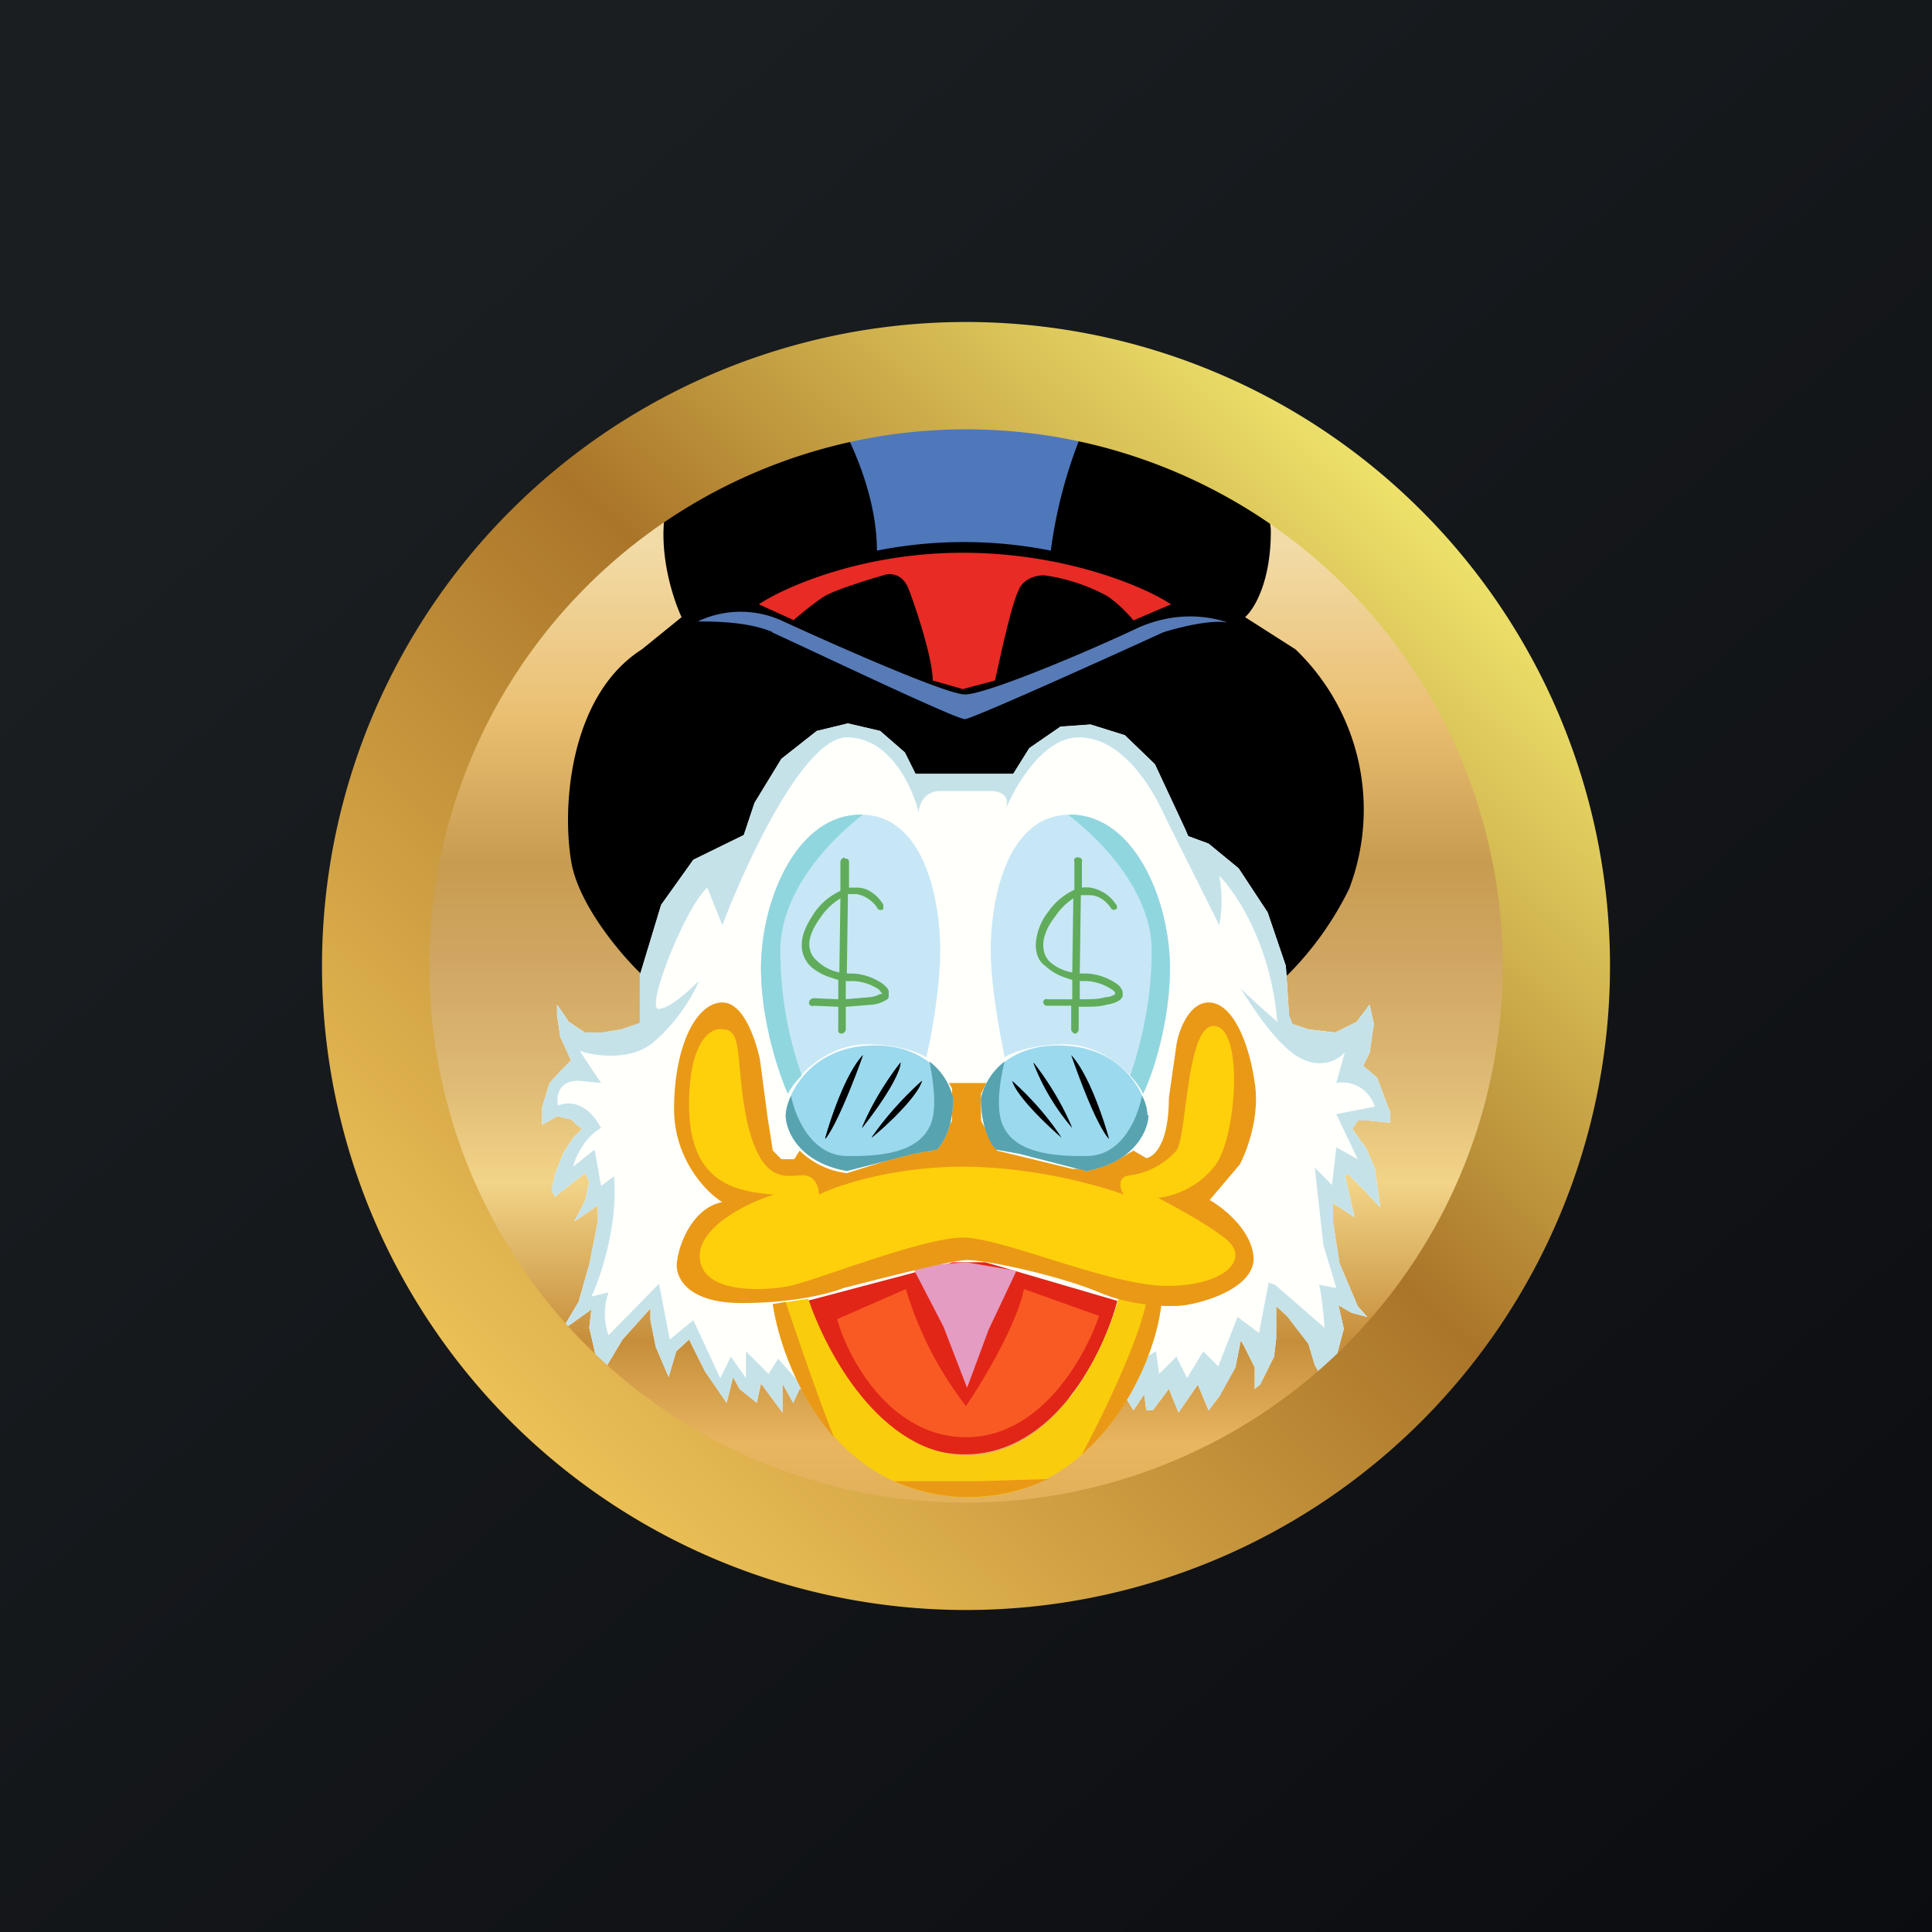 <!-- by TradingView --><svg width="18" height="18" viewBox="0 0 18 18" xmlns="http://www.w3.org/2000/svg"><rect x="0" y="0" width="18" height="18" fill="#333333" stroke="none"/><path fill="url(#auisbjch4)" d="M0 0h18v18H0z"/><circle cx="9" cy="9" r="5.3" fill="url(#buisbjch4)"/><path d="M5.33 8.07c.09.4.47.84.65 1.01 1.9.09 5.78.21 6.02 0a3 3 0 0 0 .57-.8 2.07 2.07 0 0 0-.5-2.23l-.47-.3c.08-.07.24-.32.24-.8 0-.59-1.58-1.26-2.8-1.26-1.2 0-2.44.19-2.74.76-.24.46-.06 1.06.05 1.3l-.37.3c-.69.44-.75 1.52-.65 2.02Z"/><path d="M5.97 9.09v.44l-.18.06-.18.03h-.16l-.15-.1-.11-.16v.1l.03.2.1.22-.1.1-.1.11-.07.23v.16l.14-.08.13.03.1.09-.08.08-.09.14-.08.2-.03.15.03.06.28-.22.04.08-.04.18-.1.19.22-.15v.15l-.08.4-.1.35-.16.27.28-.2-.02.17.06.26.1.18v-.08l.15-.25.26-.29v.11l.05.25.12.28.07-.24.12-.11.15.3.2.29.06-.24.06.11.16.13.04-.18.2.27v-.27l.1.18.06-.13 3.05.1.06.1.1-.15.02.15h.06l.15-.2.09.22.18-.26.1.24.1-.13.15-.27.05-.25.03.05.1.2v.2l.05-.04.13-.26.02-.17v-.3l.1.09.2.26.06.2.07.12.12-.16.08-.3-.05-.22.12.07.15.04-.09-.1-.17-.4-.06-.38v-.18l.2.13-.09-.39.03-.01.17.17.13.14-.05-.36-.08-.19-.13-.18.05-.08h.1l.2.02v-.1l-.12-.32-.13-.11.06-.12.04-.27-.04-.18-.12.16-.2.1-.25-.03-.15-.05-.03-.08-.03-.46-.17-.5-.27-.41-.28-.23-.19-.07-.03-.07-.28-.6-.28-.27-.32-.1-.28.02-.29.2-.15.24h-.91l-.1-.2-.23-.2-.3-.07-.29.07-.33.26-.25.41-.1.3-.47.23-.3.42-.2.66Z" fill="#FFFFFB"/><path d="m7.5 12.94-.25-.28-.09.14-.21-.21v.25l-.14-.2-.1.2-.25-.54-.22.18-.1-.52-.47.48a.59.59 0 0 1 0-.4l-.16.04c.09-.19.25-.68.21-1.12l-.12.09-.06-.34-.2.16c.02-.09.11-.28.26-.36-.05-.1-.19-.29-.4-.21-.02-.08 0-.24.2-.23l.2.02-.2-.3c.14.05.49.1.7-.09.22-.19.37-.45.41-.56-.08.08-.26.25-.37.26-.14.02.25-.96.45-1.13l.14.35c.22-.58.76-1.75 1.16-1.75.4 0 .61.46.67.7 0-.07.05-.2.2-.2h.48c.06 0 .18.03.13.17.09-.22.35-.67.68-.67.42 0 .7.5.81.75l.5 1a1.3 1.3 0 0 0 0-.46c.15.15.48.63.54 1.36a8.9 8.9 0 0 1-.34-.31c.1.16.33.52.54.64.21.12.38.02.43-.05l-.08.29c.08-.02.28 0 .36.22l-.36.07.2.42-.2-.11-.04.35-.16-.16.08.72.12.4-.16-.03c.02.07.04.25.05.4l-.46-.4-.06-.02-.09.47-.2-.15-.18.46-.14-.14-.15.25-.1-.2-.16.16-.03-.21c-.2.11-.55.32-.71.43l.44.01.06.11.1-.15.02.15h.06l.15-.2.09.22.18-.26.1.24.1-.13.15-.27.05-.25.03.05.1.2v.2l.05-.04.13-.26.02-.17v-.3l.1.09.2.26.06.2.07.12.12-.16.08-.3-.05-.22.12.07.15.04-.09-.1-.17-.4-.06-.38v-.18l.2.13-.09-.39.03-.01.17.17.13.14-.05-.36-.08-.19-.13-.18.05-.08h.1l.2.02v-.1l-.12-.32-.13-.11.06-.12.04-.27-.04-.18-.12.16-.2.1-.25-.03-.15-.05-.03-.08-.03-.46-.17-.5-.27-.41-.28-.23-.19-.07-.03-.07-.28-.6-.28-.27-.32-.1-.28.02-.29.2-.15.24h-.91l-.1-.2-.23-.2-.3-.07-.29.07-.33.26-.25.41-.1.3-.47.23-.3.42-.2.66v.44l-.17.06-.18.03h-.16l-.15-.1-.11-.16v.1l.03.2.1.22-.1.1-.1.11-.07.23v.16l.14-.08.13.03.1.09-.08.08-.09.14-.08.2-.03.15.03.06.28-.22.04.08-.04.18-.1.19.22-.15v.15l-.08.4-.1.35-.16.27.28-.2-.02.17.06.26.1.18v-.08l.15-.25.26-.29v.11l.05.25.12.28.07-.24.12-.11.15.3.2.29.06-.24.06.11.16.13.04-.18.2.27v-.27l.1.18.06-.13h.05Z" fill="#C5E2E9"/><path d="M8.99 13.55c-.84 0-1.33-.96-1.47-1.43l1.36-.36h.3l1.23.36c-.12.47-.58 1.43-1.42 1.43Z" fill="#E12617"/><path d="m8.44 12.01-.64.28c.1.37.5 1.1 1.2 1.1s1.11-.75 1.24-1.13l-.7-.25c-.07.34-.39.87-.54 1.09a3.34 3.34 0 0 1-.56-1.09Z" fill="#F95A23"/><path d="m8.79 12.36-.29-.56.5-.04.47.08-.26.55-.2.54-.22-.57Z" fill="#E49CC2"/><path d="M9.04 13.95c-1.26 0-1.75-1.2-1.84-1.8l.33-.05c.16.48.67 1.46 1.49 1.46.81 0 1.27-.98 1.4-1.46l.4.05c-.07.6-.62 1.8-1.78 1.8Z" fill="#F9CD0C"/><path d="M8.33 13.8a1.7 1.7 0 0 0 1.43-.02l-.65.02h-.78Zm1.75-.25c.46-.4.7-1.02.74-1.4l-.14-.02c-.07.35-.37.99-.6 1.42Zm-2.76-1.42-.12.02c.05.33.22.84.57 1.24-.14-.35-.33-.9-.45-1.26Z" fill="#EA9916"/><path d="M6.28 10.33c0 .47.3.78.45.87-.27.05-.4.38-.42.54-.03.13.06.4.6.4.52 0 .85-.1.95-.14.32-.08 1-.26 1.15-.26.2 0 .87.15 1.23.3.3.13.66.14.8.12.2-.03.62-.16.64-.42 0-.26-.27-.48-.41-.56l.28-.33c.07-.13.19-.46.14-.76-.05-.36-.2-.75-.43-.75-.18 0-.28.26-.3.4l-.07.49c0 .43-.14.55-.21.56l-.12-.07-.12.07-.25.1h-.2l-.7-.17-.15-.28v-.25l.05-.1h-.35l.03.05v.3l-.12.22-.86.27a.76.76 0 0 1-.44-.21l-.05.08h-.12l-.08-.08-.05-.32-.07-.53c-.04-.18-.15-.53-.35-.53-.24 0-.45.4-.45 1Z" fill="#EA9916"/><path d="M6.42 10.29c0-.6.21-.72.31-.7.21 0 .11.33.24.9.14.55.36.46.51.46.12 0 .15.12.15.18.18-.09.7-.26 1.34-.26.64 0 1.26.17 1.5.26-.04-.06-.06-.17.06-.18a.7.7 0 0 0 .43-.23c.1-.12.09-1.2.36-1.16.27.03.2 1.04 0 1.3a.79.79 0 0 1-.53.3c.15.08.49.26.65.4.2.18-.04.42-.57.42-.53 0-1.53-.45-1.9-.45-.37 0-1.37.4-1.61.45-.24.05-.84.08-.84-.28 0-.28.46-.5.69-.57-.35-.03-.79-.1-.79-.84Z" fill="#FED00B"/><path d="M7.9 10.91c-.46-.08-.58-.38-.58-.52 0-.15.2-.65.83-.65.5 0 .7.33.73.5 0 .27-.1.42-.15.47l-.22.04-.62.16Z" fill="#9BD9EE"/><path d="M7.32 10.39c0 .14.12.44.57.52l.62-.16.22-.04c.05-.05.15-.2.15-.48a.6.6 0 0 0-.22-.34c.03.16.07.4.02.56-.08.24-.35.33-.8.32-.3-.01-.46-.32-.51-.56a.48.48 0 0 0-.05.18Z" fill="#57A3B0"/><path d="M10.12 10.91c.45-.08.57-.38.57-.52 0-.15-.2-.65-.83-.65-.5 0-.7.33-.72.5 0 .27.1.42.14.47l.22.04.62.16Z" fill="#9BD9EE"/><path d="M10.7 10.39c0 .14-.13.44-.58.52l-.62-.16-.22-.04c-.05-.05-.14-.2-.14-.48a.6.6 0 0 1 .22-.34c-.04.16-.08.4-.03.56.08.24.35.33.81.32.3-.01.45-.32.5-.56.04.07.05.14.05.18Z" fill="#57A3B0"/><path d="M7.09 9.02c0 .5.17.99.25 1.17.06-.14.35-.46.73-.46.3 0 .5.08.56.12.05-.2.13-.66.13-1 0-.42-.13-1.26-.74-1.26-.6 0-.93.8-.93 1.43Z" fill="#C7E7F6"/><path d="M7.47 10.02a3.5 3.5 0 0 1-.2-1.16c0-.56.47-1.04.77-1.27h-.02c-.6 0-.93.8-.93 1.43 0 .5.17.99.25 1.17a.7.7 0 0 1 .13-.17Z" fill="#90D6DE"/><path d="M10.9 9.02c0 .5-.16.99-.25 1.17-.06-.14-.35-.46-.73-.46-.3 0-.5.08-.56.12-.04-.2-.13-.66-.13-1 0-.42.13-1.26.74-1.26.6 0 .93.8.93 1.43Z" fill="#C7E7F6"/><path d="M10.53 10.02c.09-.26.2-.68.2-1.16 0-.56-.48-1.04-.78-1.27h.02c.6 0 .93.8.93 1.43 0 .5-.16.99-.25 1.17a.7.7 0 0 0-.12-.17Z" fill="#90D6DE"/><path d="M7.2 5.89c-.23-.1-.56-.1-.7-.1a.93.93 0 0 1 .8 0c.5.23 1.52.68 1.69.68.2 0 1.17-.41 1.61-.62.45-.2.8-.06.84-.05-.17-.03-.47.05-.6.09-.59.27-1.79.81-1.85.81-.09 0-1.51-.68-1.8-.81Z" fill="#577BB7"/><path d="M8.17 5.13c0-.55-.28-1.11-.42-1.32.67-.26 1.9-.1 2.43 0a4.4 4.4 0 0 0-.39 1.32 4.15 4.15 0 0 0-1.62 0Z" fill="#4F78BA"/><path d="m7.4 5.78-.33-.15c.24-.16.96-.48 1.9-.48.96 0 1.7.32 1.94.48l-.35.15c-.09-.11-.2-.2-.25-.23a1.73 1.73 0 0 0-.58-.19c-.16 0-.23.1-.24.14-.07.14-.17.62-.22.84l-.3.08-.28-.08c0-.19-.14-.63-.22-.84-.06-.17-.19-.16-.24-.14-.14.04-.43.13-.54.19-.1.06-.24.18-.3.23Z" fill="#E82B25"/><path d="M7.69 10.6c.05-.18.19-.6.35-.77-.07.2-.24.64-.35.78Zm.7-.7c-.08.1-.25.34-.36.61.13-.16.34-.46.36-.6Zm.2.17c-.09.08-.3.28-.47.53.16-.13.43-.39.47-.53ZM10.33 10.6c-.05-.18-.19-.6-.35-.77.07.2.23.64.35.78Zm-.7-.7c.08.1.25.34.36.61a2.08 2.08 0 0 1-.36-.6Zm-.2.17c.09.08.3.28.46.53-.15-.13-.42-.39-.46-.53Z"/><path d="M7.69 10.6c.05-.18.19-.6.35-.77-.07.2-.24.64-.35.78Zm.7-.7c-.08.1-.25.34-.36.61.13-.16.34-.46.36-.6Zm.2.17c-.09.08-.3.28-.47.53.16-.13.43-.39.47-.53Z"/><path fill-rule="evenodd" d="M7.87 8c.02 0 .04 0 .04.03v.24h.08c.11 0 .2.09.24.16v.04a.04.04 0 0 1-.05 0 .29.29 0 0 0-.2-.14H7.9l-.01.74h.06a.54.54 0 0 1 .28.1c.02.02.05.04.05.07v.04c0 .02-.01.03-.03.04a.3.3 0 0 1-.12.04l-.25.02v.21c0 .02-.02.04-.04.04a.03.03 0 0 1-.03-.04v-.21l-.23-.01a.03.03 0 0 1-.04-.04c0-.01.02-.03.04-.03l.23.01v-.18a.7.7 0 0 1-.06-.02.5.5 0 0 1-.19-.1.27.27 0 0 1-.09-.21c0-.09.04-.18.12-.3a.6.6 0 0 1 .24-.2v-.27c0-.02.02-.04.04-.04Zm-.22.54a.59.59 0 0 1 .18-.17l-.01.69-.04-.01a.42.42 0 0 1-.17-.1.2.2 0 0 1-.07-.15c0-.07.03-.15.11-.26Zm.23.77v-.17a.6.6 0 0 0 .07 0 .47.47 0 0 1 .24.08l.03.04H8.2a.23.23 0 0 1-.09.03l-.24.02Zm2.2-1.28a.03.03 0 0 0-.03-.04.03.03 0 0 0-.04.04v.26a.6.6 0 0 0-.24.2.54.54 0 0 0-.12.31c0 .09.03.16.09.2a.5.5 0 0 0 .19.11l.06.02v.18h-.23a.03.03 0 0 0-.04.02c0 .02.01.04.03.04h.23v.22c0 .02.02.04.04.04.01 0 .03-.02.03-.04v-.21c.12 0 .2 0 .26-.02a.3.3 0 0 0 .12-.04.09.09 0 0 0 .03-.04v-.04a.14.14 0 0 0-.05-.07.54.54 0 0 0-.28-.1h-.07l.01-.73h.08c.09 0 .16.06.2.12.01.02.03.02.05.01a.03.03 0 0 0 0-.04.36.36 0 0 0-.24-.16.3.3 0 0 0-.08 0v-.24Zm-.08.34a.59.59 0 0 0-.17.17c-.08.1-.11.2-.11.26 0 .07.02.12.06.16a.42.42 0 0 0 .21.1l.01-.7Zm.06.77v.17c.1 0 .18 0 .24-.02.05 0 .07-.02.08-.02l.01-.01c0-.01 0-.02-.03-.04a.47.47 0 0 0-.24-.08.6.6 0 0 1-.06 0Z" fill="#60AC5B"/><path fill-rule="evenodd" d="M9 15A6 6 0 1 0 9 3a6 6 0 0 0 0 12Zm0-1A5 5 0 1 0 9 4a5 5 0 0 0 0 10Z" fill="url(#cuisbjch4)"/><defs><linearGradient id="auisbjch4" x1="3.35" y1="3.12" x2="21.9" y2="24.43" gradientUnits="userSpaceOnUse"><stop stop-color="#1A1E21"/><stop offset="1" stop-color="#06060A"/></linearGradient><linearGradient id="buisbjch4" x1="9" y1="3.7" x2="9" y2="14.3" gradientUnits="userSpaceOnUse"><stop offset=".13" stop-color="#F2DBA7"/><stop offset=".28" stop-color="#EABF72"/><stop offset=".41" stop-color="#C89C50"/><stop offset=".49" stop-color="#CFA561"/><stop offset=".6" stop-color="#DEBA74"/><stop offset=".69" stop-color="#F2D488"/><stop offset=".83" stop-color="#C68E3B"/><stop offset=".92" stop-color="#E8B561"/><stop offset="1" stop-color="#DFAE55"/></linearGradient><linearGradient id="cuisbjch4" x1="13.71" y1="4.02" x2="4.45" y2="13.64" gradientUnits="userSpaceOnUse"><stop stop-color="#F8F375"/><stop offset=".46" stop-color="#AA7529"/><stop offset="1" stop-color="#F0C65A"/></linearGradient></defs></svg>